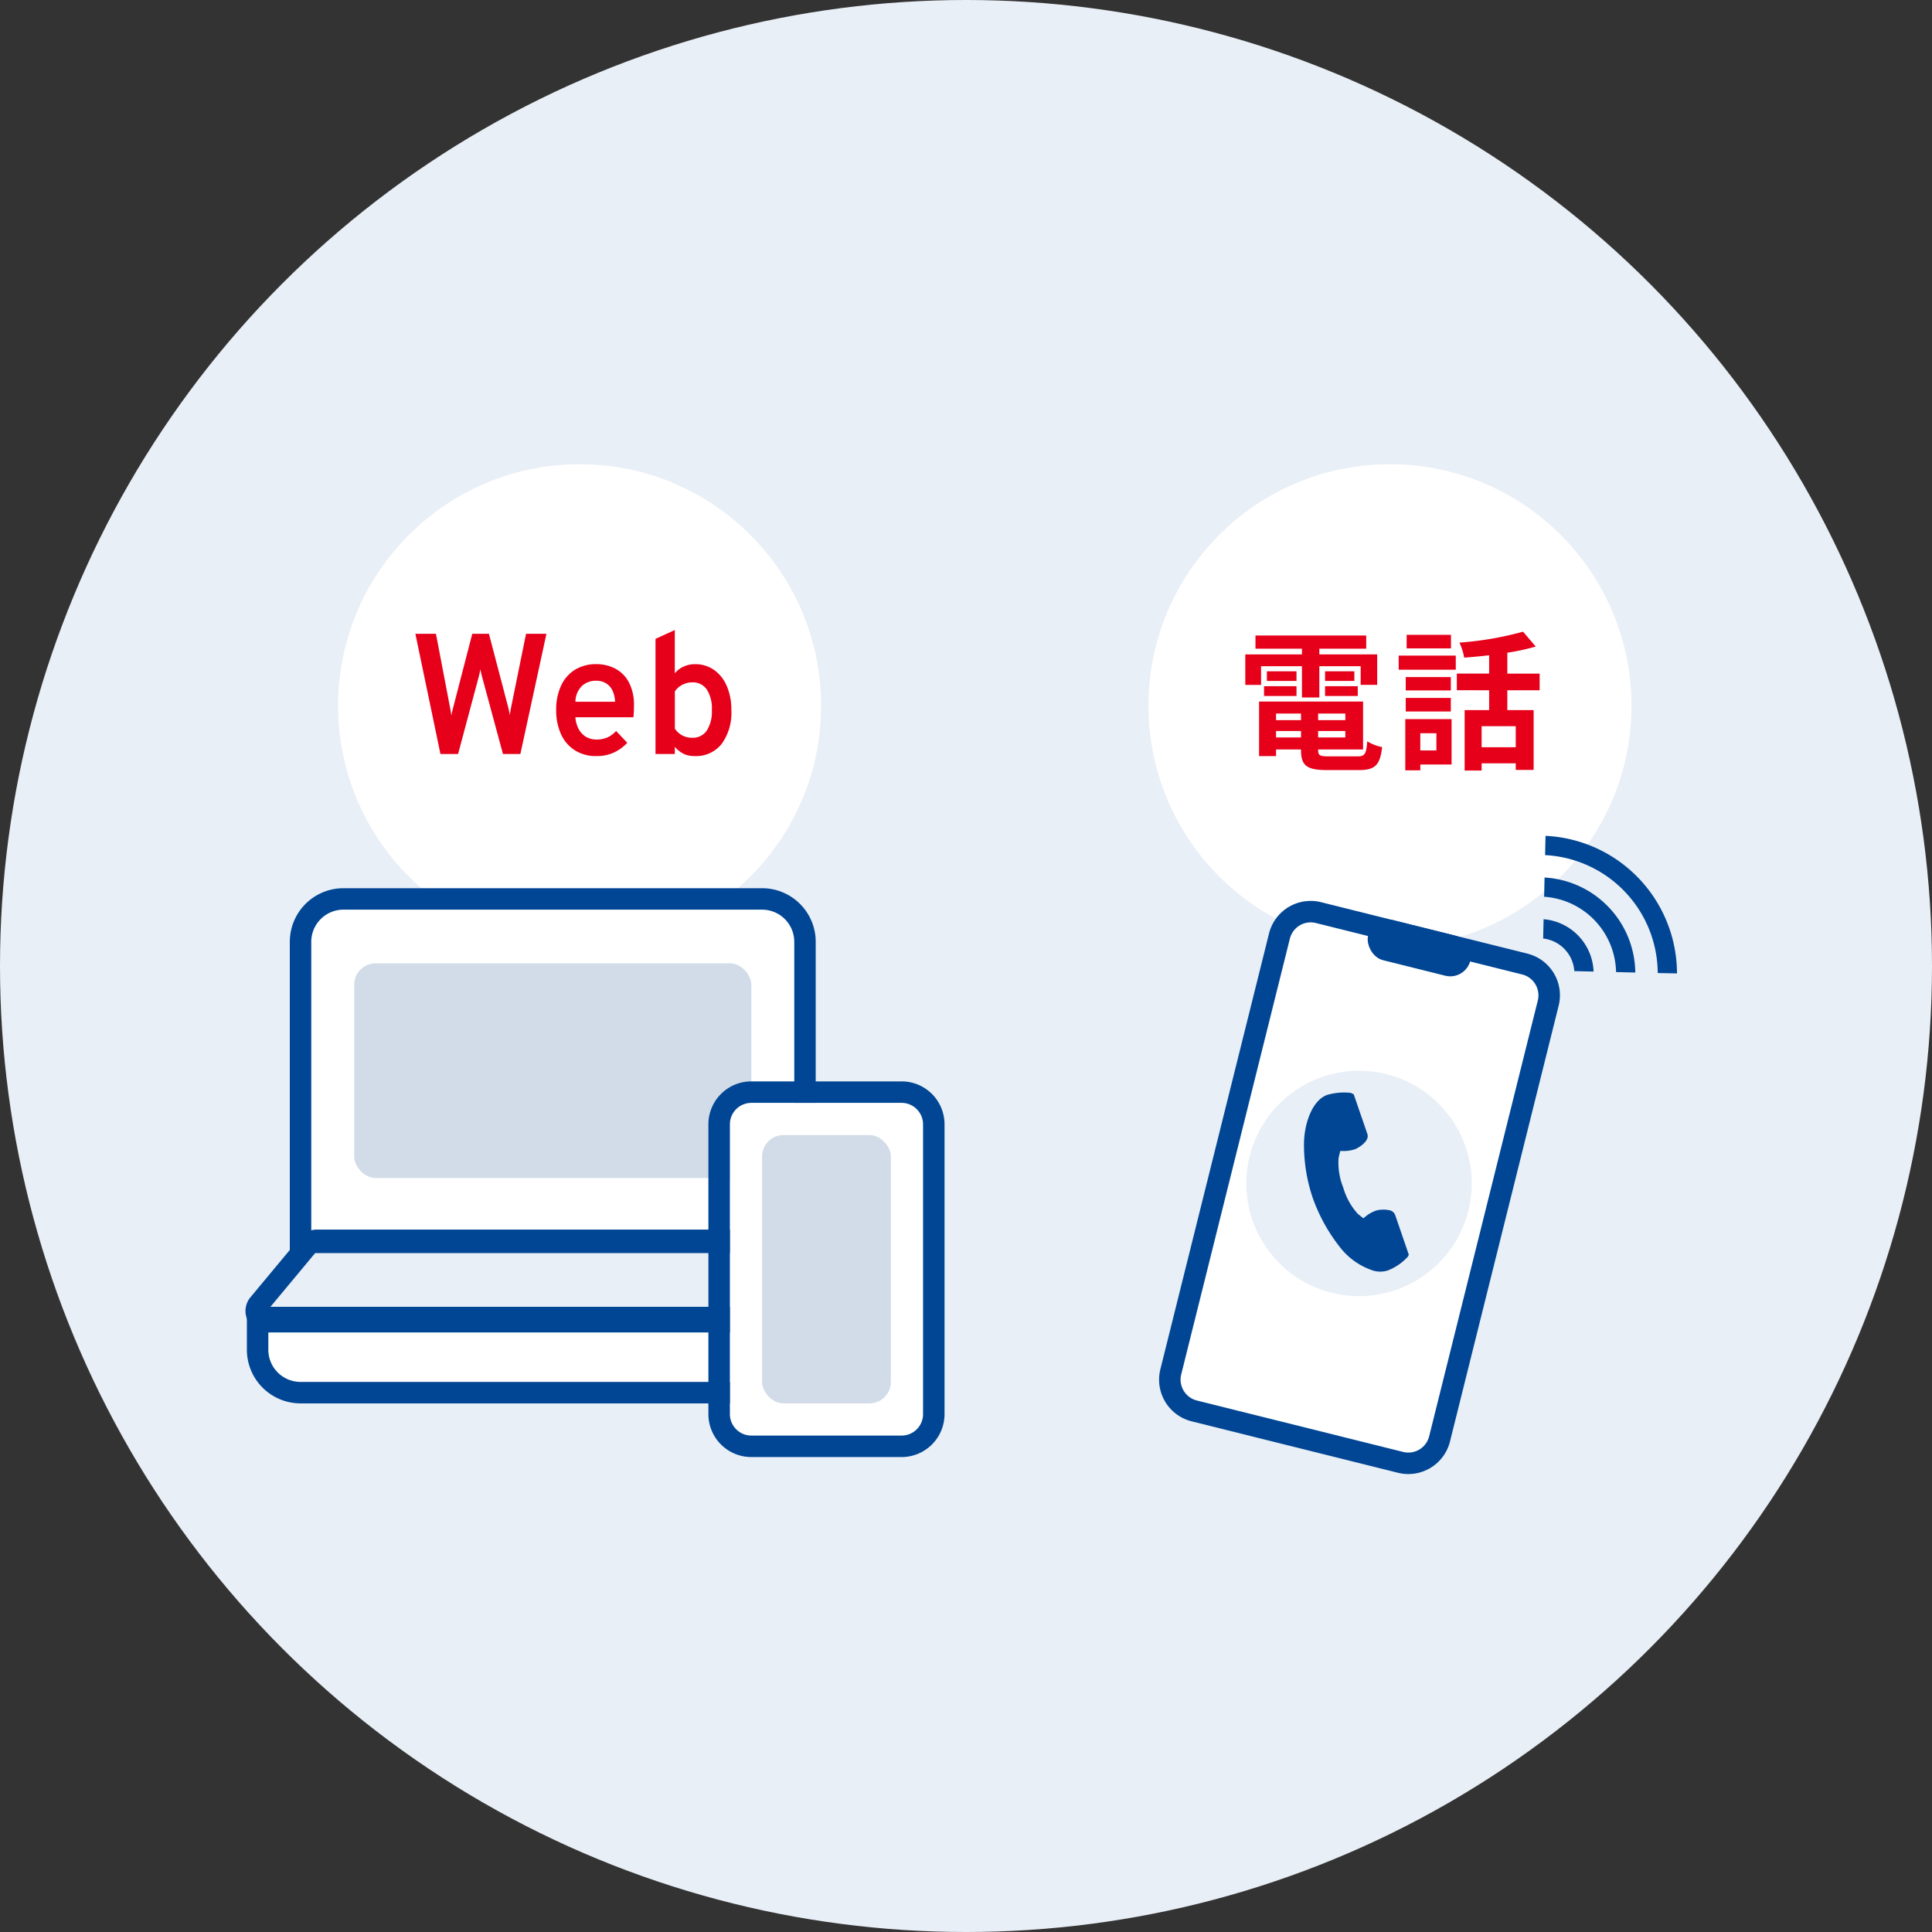 <svg xmlns="http://www.w3.org/2000/svg" width="180" height="180" viewBox="0 0 180 180">
  <rect x="0" y="0" width="180" height="180" fill="#333333" stroke="none"/>
  <g id="グループ_1450" data-name="グループ 1450" transform="translate(-40 48.572)">
    <circle id="楕円形_75" data-name="楕円形 75" cx="90" cy="90" r="90" transform="translate(40 -48.572)" fill="#e9eff6"/>
    <g id="グループ_1649" data-name="グループ 1649" transform="translate(-474 -9919.822)">
      <g id="グループ_2040" data-name="グループ 2040" transform="translate(1)">
        <circle id="楕円形_35" data-name="楕円形 35" cx="22.5" cy="22.5" r="22.5" transform="translate(544.5 9914.5)" fill="#fff"/>
        <path id="パス_815" data-name="パス 815" d="M-12.464,0-14.8-11.2h1.917l1.267,6.637q.059.291.1.52t.066.475q.038-.237.1-.48t.131-.512L-9.5-11.2h1.552l1.738,6.627q.074.264.122.494t.077.456q.037-.219.077-.445t.093-.48L-4.49-11.2h1.9L-5.018,0H-6.64l-1.9-7.027q-.067-.24-.117-.446t-.088-.44q-.038.24-.085.437t-.11.443L-10.822,0ZM2.061.192a3.636,3.636,0,0,1-2-.536,3.483,3.483,0,0,1-1.291-1.5A5.263,5.263,0,0,1-1.68-4.1a5.208,5.208,0,0,1,.464-2.29,3.416,3.416,0,0,1,1.3-1.47,3.716,3.716,0,0,1,1.973-.512,3.751,3.751,0,0,1,1.763.415A3.048,3.048,0,0,1,5.092-6.678a4.516,4.516,0,0,1,.473,2.191q0,.2-.01.489t-.044.574H.109a2.722,2.722,0,0,0,.3,1.088,1.864,1.864,0,0,0,.674.726,1.875,1.875,0,0,0,1,.26,2.46,2.46,0,0,0,1-.19A2.509,2.509,0,0,0,3.9-2.147l1.04,1.1a3.933,3.933,0,0,1-1.226.9A3.786,3.786,0,0,1,2.061.192ZM.112-4.87H3.8A2.635,2.635,0,0,0,3.569-5.9a1.6,1.6,0,0,0-.6-.684,1.723,1.723,0,0,0-.938-.243,1.9,1.9,0,0,0-1.308.48A2.089,2.089,0,0,0,.112-4.87ZM11.216.192A2.336,2.336,0,0,1,10.2-.014a2.591,2.591,0,0,1-.829-.658V0h-1.8V-10.73l1.8-.822v4.035a2.272,2.272,0,0,1,.822-.63,2.492,2.492,0,0,1,1.047-.222,3.037,3.037,0,0,1,1.782.531,3.478,3.478,0,0,1,1.186,1.493A5.532,5.532,0,0,1,14.637-4.1a4.932,4.932,0,0,1-.9,3.159A3.044,3.044,0,0,1,11.216.192Zm-.224-1.706a1.561,1.561,0,0,0,1.357-.67A3.285,3.285,0,0,0,12.822-4.1a3.278,3.278,0,0,0-.471-1.914,1.566,1.566,0,0,0-1.359-.662,1.968,1.968,0,0,0-.93.234,1.781,1.781,0,0,0-.686.61v3.466a1.88,1.88,0,0,0,.674.625A1.933,1.933,0,0,0,10.992-1.514Z" transform="translate(566.5 9941.5)" fill="#e6001a"/>
        <g id="グループ_747" data-name="グループ 747" transform="translate(27 13)">
          <g id="グループ_743" data-name="グループ 743" transform="translate(-3 -5)">
            <path id="長方形_215" data-name="長方形 215" d="M5,0H44a5,5,0,0,1,5,5V34a0,0,0,0,1,0,0H0a0,0,0,0,1,0,0V5A5,5,0,0,1,5,0Z" transform="translate(516 9946)" fill="#fff"/>
            <path id="長方形_215_-_アウトライン" data-name="長方形 215 - アウトライン" d="M5,2A3,3,0,0,0,2,5V32H47V5a3,3,0,0,0-3-3H5M5,0H44a5,5,0,0,1,5,5V34H0V5A5,5,0,0,1,5,0Z" transform="translate(516 9946)" fill="#014694"/>
            <path id="長方形_216" data-name="長方形 216" d="M0,0H58a0,0,0,0,1,0,0V4a5,5,0,0,1-5,5H5A5,5,0,0,1,0,4V0A0,0,0,0,1,0,0Z" transform="translate(512 9985)" fill="#fff"/>
            <path id="長方形_216_-_アウトライン" data-name="長方形 216 - アウトライン" d="M2,2V4A3,3,0,0,0,5,7H53a3,3,0,0,0,3-3V2H2M0,0H58V4a5,5,0,0,1-5,5H5A5,5,0,0,1,0,4Z" transform="translate(512 9985)" fill="#014694"/>
            <path id="パス_325" data-name="パス 325" d="M-.537,0-5.184,5.585H47.73L43.389,0H-.537m0-2H43.389a2,2,0,0,1,1.579.773l4.341,5.585A2,2,0,0,1,47.73,7.585H-5.184A2,2,0,0,1-6.995,6.434a2,2,0,0,1,.273-2.128l4.647-5.585A2,2,0,0,1-.537-2Z" transform="translate(519.056 9979.807)" fill="#014694"/>
            <rect id="長方形_217" data-name="長方形 217" width="37" height="20" rx="2" transform="translate(522 9953)" fill="#d2dce8"/>
          </g>
          <g id="グループ_744" data-name="グループ 744">
            <rect id="長方形_218" data-name="長方形 218" width="18" height="31" rx="2" transform="translate(554 9961)" fill="#fff"/>
            <path id="長方形_218_-_アウトライン" data-name="長方形 218 - アウトライン" d="M2,0A2,2,0,0,0,0,2V29a2,2,0,0,0,2,2H16a2,2,0,0,0,2-2V2a2,2,0,0,0-2-2H2M2-2H16a4,4,0,0,1,4,4V29a4,4,0,0,1-4,4H2a4,4,0,0,1-4-4V2A4,4,0,0,1,2-2Z" transform="translate(554 9961)" fill="#014694"/>
            <rect id="長方形_219" data-name="長方形 219" width="12" height="25" rx="2" transform="translate(557 9964)" fill="#d2dce8"/>
          </g>
        </g>
        <g id="グループ_2039" data-name="グループ 2039" transform="translate(-2)">
          <circle id="楕円形_36" data-name="楕円形 36" cx="22.5" cy="22.5" r="22.5" transform="translate(622 9914.5)" fill="#fff"/>
          <path id="パス_1258" data-name="パス 1258" d="M-12.012-8.5H-8.2v2.912H-6.58V-8.5h3.85v1.736h1.54V-9.6H-6.58v-.532h4.368v-1.232H-12.53v1.232H-8.2V-9.6h-5.278v2.842h1.47Zm5.964,2.772H-3v-.91H-6.048Zm0-2.3v.9h2.73v-.9Zm-2.66,0h-2.758v.9h2.758Zm-3.024,2.3h3.024v-.91h-3.024Zm1.12,3.864v-.6h2.324v.6Zm2.324-2.226v.616h-2.324v-.616Zm4.13.616H-6.692v-.616h2.534Zm-2.534,1.61v-.6h2.534v.6ZM-5.684-.1c-.854,0-1.008-.084-1.008-.6V-.742h4.186V-5.208h-9.688V-.126h1.582V-.742h2.324V-.7c0,1.47.532,1.876,2.45,1.876H-2.9c1.526,0,1.974-.462,2.17-2.142A4.257,4.257,0,0,1-2.114-1.5c-.1,1.19-.224,1.4-.924,1.4ZM5.684-11.424H1.554v1.26h4.13ZM4.326-2.254v1.6h-1.5v-1.6ZM5.74-3.57H1.428V1.2h1.4V.658H5.74ZM1.47-4.284h4.2v-1.26H1.47ZM5.67-7.49H1.47v1.246h4.2ZM.812-8.176h5.32V-9.492H.812ZM11.718-.952H8.54v-1.96h3.178Zm2.226-5.306V-7.812h-3.01V-9.758a21.29,21.29,0,0,0,2.646-.574L12.4-11.718A30.6,30.6,0,0,1,6.468-10.7a5.448,5.448,0,0,1,.448,1.4c.742-.056,1.54-.126,2.324-.224v1.708H6.23v1.554H9.24V-4.41H6.958V1.218H8.54V.546h3.178v.616h1.666V-4.41h-2.45V-6.258Z" transform="translate(644.5 9941.82)" fill="#e6001a"/>
          <g id="グループ_2038" data-name="グループ 2038" transform="translate(2507.897 157.621) rotate(14)">
            <rect id="長方形_218-2" data-name="長方形 218" width="23.81" height="45.848" rx="2" transform="translate(554 9961)" fill="#fff"/>
            <path id="長方形_218_-_アウトライン-2" data-name="長方形 218 - アウトライン" d="M2,0A2,2,0,0,0,0,2V43.848a2,2,0,0,0,2,2H21.81a2,2,0,0,0,2-2V2a2,2,0,0,0-2-2H2M2-2H21.81a4,4,0,0,1,4,4V43.848a4,4,0,0,1-4,4H2a4,4,0,0,1-4-4V2A4,4,0,0,1,2-2Z" transform="translate(554 9961)" fill="#014694"/>
            <rect id="長方形_615" data-name="長方形 615" width="9.81" height="3.848" rx="1.924" transform="translate(561 9959)" fill="#014694"/>
            <circle id="楕円形_108" data-name="楕円形 108" cx="10.5" cy="10.5" r="10.5" transform="translate(555.27 9973.072)" fill="#e9eff6"/>
            <g id="電話の受話器のアイコン素材" transform="translate(500.475 9976.073)">
              <path id="パス_1259" data-name="パス 1259" d="M60.71.616c-1,.649-1.2,2.677-.819,4.331a14.933,14.933,0,0,0,1.974,4.641,15.509,15.509,0,0,0,3.432,3.7c1.355,1.019,3.288,1.667,4.288,1.018a5.067,5.067,0,0,0,1.292-1.386l-.538-.829L68.862,9.808c-.11-.169-.8-.015-1.149.184a3.332,3.332,0,0,0-.907.985c-.324.187-.595,0-1.161-.26a6.9,6.9,0,0,1-2.1-2.217,6.9,6.9,0,0,1-1.167-2.823c-.007-.624-.067-.947.236-1.166a3.332,3.332,0,0,0,1.269-.426c.324-.239.746-.8.636-.974L63.04.831,62.5,0A5.068,5.068,0,0,0,60.71.616Z" transform="translate(0 0)" fill="#014694"/>
              <path id="パス_1259_-_アウトライン" data-name="パス 1259 - アウトライン" d="M62.472-.5h0a.64.64,0,0,1,.135.013l.2.043,2.128,3.282c.393.606-.514,1.468-.759,1.648a3.39,3.39,0,0,1-1.3.488,3.3,3.3,0,0,0-.006.44c0,.08,0,.165.005.257a6.235,6.235,0,0,0,1.087,2.557,6.235,6.235,0,0,0,1.891,2.035l.232.109a3.079,3.079,0,0,0,.4.173,3.388,3.388,0,0,1,.976-.988,2.718,2.718,0,0,1,1.164-.321.716.716,0,0,1,.65.3l2.128,3.282-.043.2a4.931,4.931,0,0,1-1.509,1.7,2.33,2.33,0,0,1-1.289.341A6.443,6.443,0,0,1,65,13.683,16.03,16.03,0,0,1,61.446,9.86a15.324,15.324,0,0,1-2.042-4.8C58.989,3.245,59.211.993,60.438.2A5.667,5.667,0,0,1,62.472-.5Zm1.523,3.722L62.257.543a5.2,5.2,0,0,0-1.275.493c-.707.459-.978,2.163-.6,3.8a14.518,14.518,0,0,0,1.907,4.48A14.958,14.958,0,0,0,65.6,12.884a5.5,5.5,0,0,0,2.971,1.178,1.36,1.36,0,0,0,.745-.18,5.2,5.2,0,0,0,.97-.963l-1.737-2.678a1.848,1.848,0,0,0-.587.186,2.744,2.744,0,0,0-.726.81l-.066.109-.111.064a1.028,1.028,0,0,1-.52.143,2.054,2.054,0,0,1-.881-.278l-.22-.1a6.809,6.809,0,0,1-2.3-2.387l-.016-.025a6.809,6.809,0,0,1-1.24-3.077c0-.087,0-.167,0-.243-.013-.51-.025-.992.448-1.334l.1-.075.127-.016a2.743,2.743,0,0,0,1.035-.333A1.855,1.855,0,0,0,63.994,3.221Z" transform="translate(0 0)" fill="#014694"/>
            </g>
          </g>
          <g id="電話の受話器のアイコン素材_その2" data-name="電話の受話器のアイコン素材 その2" transform="translate(544.799 9977.596) rotate(-14)">
            <path id="パス_1261" data-name="パス 1261" d="M278.649,14.931a11.063,11.063,0,0,0-7.526-13.2L271.6,0a12.856,12.856,0,0,1,8.782,15.4Z" transform="translate(-153.908)" fill="#014694"/>
            <path id="パス_1262" data-name="パス 1262" d="M263.811,54.409a7.177,7.177,0,0,0-4.806-8.431l.474-1.729a8.969,8.969,0,0,1,6.062,10.633Z" transform="translate(-142.816 -40.503)" fill="#014694"/>
            <path id="パス_1263" data-name="パス 1263" d="M248.952,93.908a3.29,3.29,0,0,0-2.082-3.652l.474-1.733a5.084,5.084,0,0,1,3.34,5.859Z" transform="translate(-131.708 -81.03)" fill="#014694"/>
          </g>
        </g>
      </g>
    </g>
  </g>
</svg>
